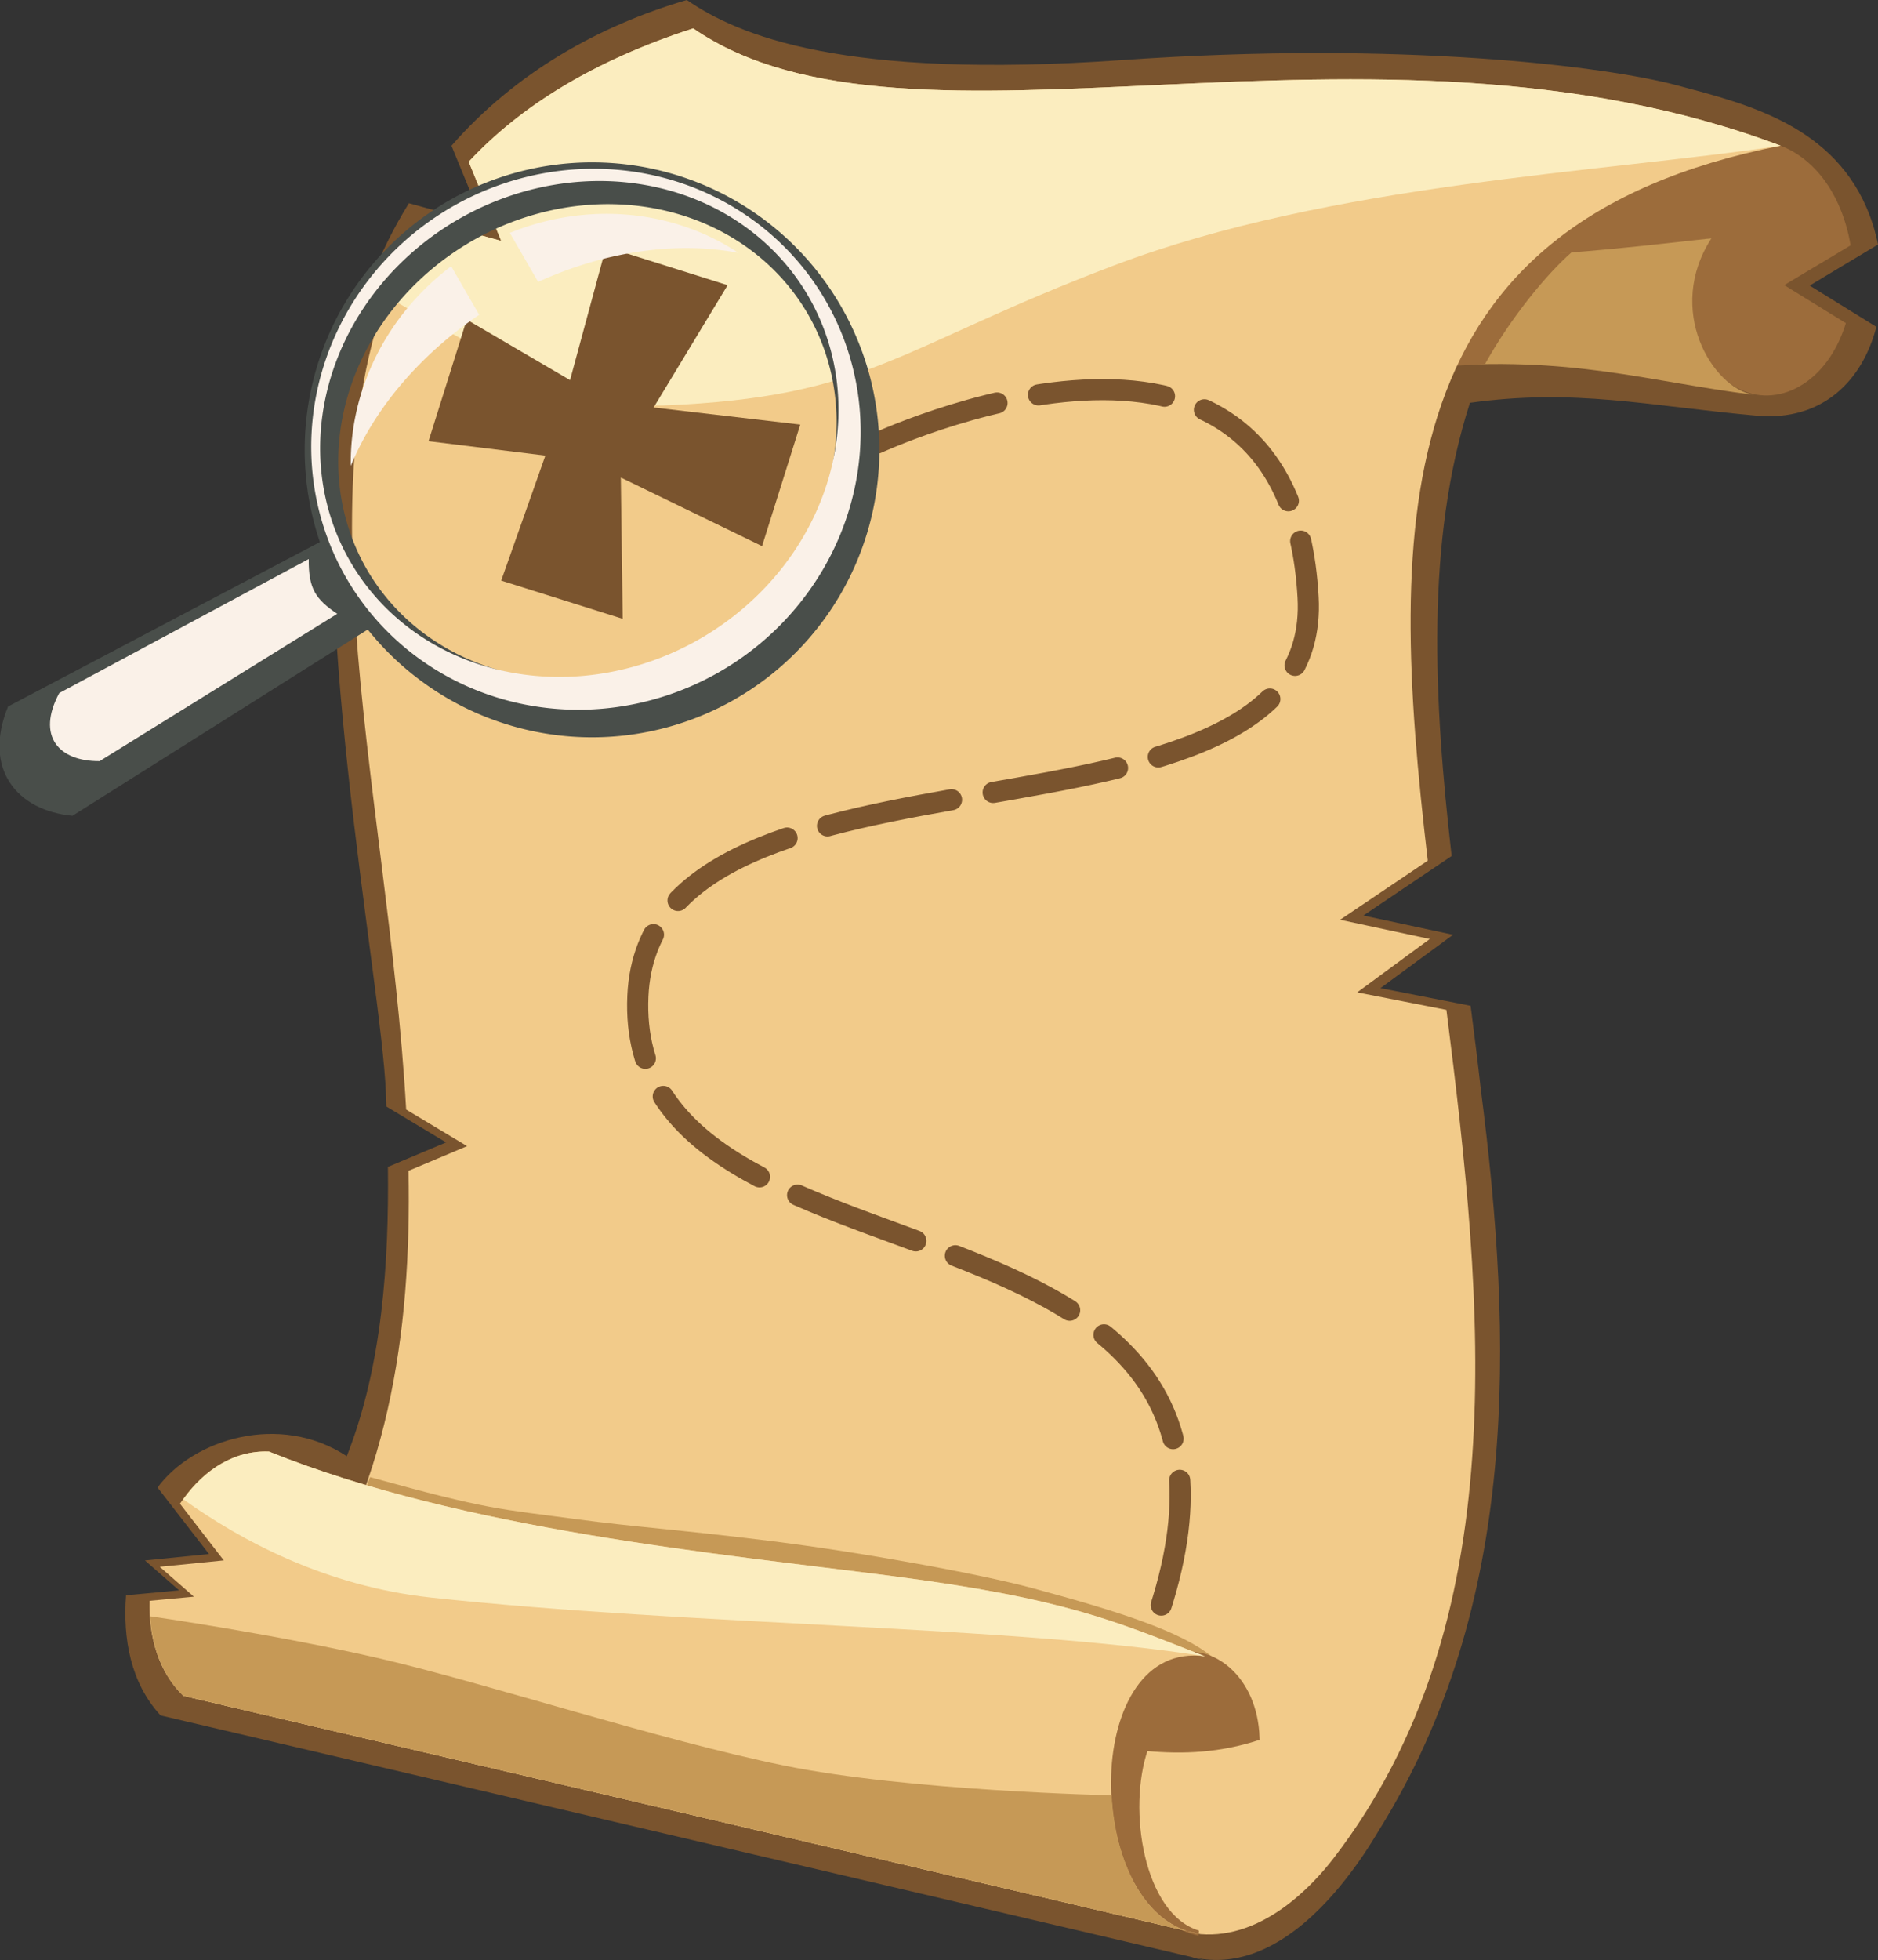 <?xml version="1.0" encoding="UTF-8" standalone="no"?>
<!-- Created with Inkscape (http://www.inkscape.org/) -->

<svg
   xmlns:dc="http://purl.org/dc/elements/1.1/"
   xmlns:cc="http://creativecommons.org/ns#"
   xmlns:rdf="http://www.w3.org/1999/02/22-rdf-syntax-ns#"
   xmlns:svg="http://www.w3.org/2000/svg"
   xmlns="http://www.w3.org/2000/svg"
   xmlns:sodipodi="http://sodipodi.sourceforge.net/DTD/sodipodi-0.dtd"
   xmlns:inkscape="http://www.inkscape.org/namespaces/inkscape"
   width="125.415mm"
   height="130.852mm"
   viewBox="0 0 444.385 463.648"
   id="svg2"
   version="1.1"
   inkscape:version="0.91 r"
   sodipodi:docname="scroll.svg"
   inkscape:export-filename="/home/sankalpo/Projects/2010-05-30 Inkscape Drawings/scroll.png"
   inkscape:export-xdpi="405.04999"
   inkscape:export-ydpi="405.04999">
  <rect x="0" y="0" width="444.385" height="463.648" fill="#333333" stroke="none"/>
  <defs
     id="defs4">
    <inkscape:path-effect
       effect="spiro"
       id="path-effect3342"
       is_visible="true" />
  </defs>
  <sodipodi:namedview
     id="base"
     pagecolor="#ffffff"
     bordercolor="#666666"
     borderopacity="1.0"
     inkscape:pageopacity="0.0"
     inkscape:pageshadow="2"
     inkscape:zoom="0.70000001"
     inkscape:cx="438.19699"
     inkscape:cy="141.49303"
     inkscape:document-units="px"
     inkscape:current-layer="layer1"
     showgrid="false"
     inkscape:window-width="2560"
     inkscape:window-height="1337"
     inkscape:window-x="0"
     inkscape:window-y="0"
     inkscape:window-maximized="1"
     inkscape:object-nodes="true"
     inkscape:snap-intersection-paths="true"
     inkscape:snap-global="false"
     inkscape:object-paths="true"
     fit-margin-top="0"
     fit-margin-left="0"
     fit-margin-right="0"
     fit-margin-bottom="0" />
  <g
     inkscape:label="Layer 1"
     inkscape:groupmode="layer"
     id="layer1"
     transform="translate(-106.65,-203.473)">
    <path
       style="fill:#7a542e;fill-opacity:1;fill-rule:evenodd;stroke:none;stroke-width:1px;stroke-linecap:butt;stroke-linejoin:miter;stroke-opacity:1"
       d="m 269.164,203.473 c -20.754,6.078 -40.55,17.157 -55.684,34.473 l 7.578,18.443 -17.645,-4.848 c -7.092,11.413 -12.443,24.874 -15.398,40.609 -9.507,50.619 8.865,143.01 9.945,169.697 0.044,1.089 0.074,2.239 0.115,3.346 l 14.133,8.482 -13.764,5.797 c 0.247,22.519 -1.305,47.083 -9.736,68.424 -15.864,-10.437 -36.37,-4.018 -44.779,7.406 l 12.174,15.736 -15.152,1.516 8.082,7.072 -12.555,1.162 c -0.772,10.232 1.057,20.712 8.18,28.426 81.208,19.011 163.66,38.345 243.902,57.125 0.03,0.007 0.06,0.012 0.09,0.019 0.261,0.122 2.316,0.706 3.137,0.762 -1.272,-0.343 -1.806,-0.47 -2.301,-0.588 18.88,3.909 34.635,-15.208 43.529,-30.277 33.201,-53.369 31.711,-115.746 24.008,-175.307 -0.702,-6.356 -1.524,-12.902 -2.391,-19.582 l -21.334,-4.178 17.174,-12.627 -21.213,-4.545 20.887,-14.082 c -4.202,-36.523 -6.229,-74.519 4.332,-107.191 24.888,-3.432 41.928,0.697 67.801,3.043 15.642,1.418 25.098,-8.344 28.367,-21.002 l -15.781,-9.766 16.17,-9.713 c -0.465,-2.298 -1.099,-4.565 -1.922,-6.758 -8.017,-21.357 -28.96,-26.443 -45.691,-30.9 -16.731,-4.457 -65.067,-10.606 -131.246,-5.965 -66.179,4.641 -90.843,-5.819 -103.012,-14.211 z"
       id="path4177"
       inkscape:connector-curvature="0" />
    <path
       style="fill:#9c6c3b;fill-opacity:1;fill-rule:evenodd;stroke:none;stroke-width:1px;stroke-linecap:butt;stroke-linejoin:miter;stroke-opacity:1"
       d="m 454.568,236.158 -20.707,35.861 77.762,-12.18 c -7.215,7.94 -5.568,23.158 0.816,30.945 8.226,10.034 21.148,7.389 27.93,-3.936 1.293,-2.16 2.307,-4.5 3.064,-6.945 l -14.588,-8.996 15.705,-9.4 c -1.141,-6.891 -3.97,-13.318 -8.25,-17.873 -2.461,-2.619 -5.302,-4.56 -8.311,-5.699 l -73.422,-1.777 z"
       id="path4220"
       inkscape:connector-curvature="0" />
    <path
       style="fill:#c69956;fill-opacity:1;fill-rule:evenodd;stroke:none;stroke-width:1px;stroke-linecap:butt;stroke-linejoin:miter;stroke-opacity:1"
       d="m 431.588,260.311 c 16.334,0.935 16.113,2.893 28.275,3.403 12.163,0.511 30.388,-1.47 51.761,-3.875 -10.943,16.833 0.103,35.404 10.06,37.024 -25.479,-3.195 -43.069,-9.334 -76.86,-6.622 -10.687,0.858 -16.481,1.275 -31.937,-1.176 3.699,-7.786 15.026,-19.719 18.701,-28.755 z"
       id="path4181"
       inkscape:connector-curvature="0"
       sodipodi:nodetypes="czccscc" />
    <path
       style="fill:#9c6c3b;fill-opacity:1;fill-rule:evenodd;stroke:none;stroke-width:1px;stroke-linecap:butt;stroke-linejoin:miter;stroke-opacity:1"
       d="m 458.034,289.592 c 6.25,-11.25 14.753,-21.423 20.467,-26.423 l -17.414,0.588 -19.571,26.744 z"
       id="path4199"
       inkscape:connector-curvature="0"
       sodipodi:nodetypes="ccccc" />
    <path
       style="fill:#f2cb8a;fill-opacity:1;fill-rule:evenodd;stroke:none;stroke-width:1;stroke-linecap:butt;stroke-linejoin:miter;stroke-miterlimit:4;stroke-dasharray:none;stroke-opacity:1"
       d="m 270.67,210.188 c -23.743,7.705 -40.9,18.437 -53.125,31.52 l 7.701,18.744 -18.266,-5.021 c -33.077,52.725 -8.566,133.418 -4.221,210.471 l 14.424,8.654 -13.867,5.838 c 0.759,38.728 -4.9,76.014 -27.1,107.748 -3.895,5.568 -13.25,16.29 -26.221,16.414 l 240.719,56.379 c 14.941,1.203 26.759,-11.8 31.428,-17.857 43.064,-55.876 35.671,-130.491 26.766,-200.752 l -21.109,-4.135 17.174,-12.627 -21.213,-4.545 20.742,-13.984 C 434.941,325.747 435.035,256.264 527.99,237.936 430.32,201.149 321.94,245.534 270.67,210.188 Z"
       id="path3340"
       inkscape:connector-curvature="0" />
    <path
       style="fill:none;fill-rule:evenodd;stroke:#7a542e;stroke-width:5;stroke-linecap:round;stroke-linejoin:miter;stroke-miterlimit:4;stroke-dasharray:30, 10;stroke-dashoffset:12;stroke-opacity:1"
       d="m 289.914,608.067 c 0,0 72.593,27.156 89.398,-18.687 41.329,-112.738 -125.139,-74.261 -121.723,-150.341 3.03,-67.509 162.219,-28.365 158.594,-94.277 -4.546,-82.662 -103.036,-36.027 -103.036,-36.027"
       id="path4206"
       inkscape:connector-curvature="0"
       sodipodi:nodetypes="csssc" />
    <path
       style="fill:#c69956;fill-opacity:1;fill-rule:evenodd;stroke:none;stroke-width:1px;stroke-linecap:butt;stroke-linejoin:miter;stroke-opacity:1"
       d="m 192.687,556.882 1.515,-4.041 c 28.393,7.857 30.36,7.462 48.988,9.972 13.785,1.857 23.305,2.347 45.946,5.156 22.112,2.744 49.812,7.895 61.763,11.116 20.996,5.658 35.493,10.371 42.703,16.366 7.21,5.995 1.872,5.625 1.872,5.625 l -89.146,-8.586 -114.4,-22.728 z"
       id="path4175"
       inkscape:connector-curvature="0"
       sodipodi:nodetypes="ccssszcccc" />
    <path
       transform="matrix(-0.336,0.608,0.413,0.494,0.802,568.136)"
       style="fill:#9c6c3b;fill-opacity:1;fill-rule:evenodd;stroke:#9c6c3b;stroke-width:1.548;stroke-linecap:butt;stroke-linejoin:miter;stroke-miterlimit:4;stroke-dasharray:none;stroke-opacity:1"
       d="m -431.98,625.518 c -13.475,-12.087 -8.801,-33.597 4.149,-44.003 17.709,-14.231 43.926,-8.188 56.687,9.597 10.773,15.015 10.929,35.505 1.501,51.206 11.834,-22.796 -8.485,-48.931 -28.609,-53.217 -9.79,13.673 -20.243,25.689 -33.727,36.417 z"
       id="path3365"
       inkscape:connector-curvature="0"
       sodipodi:nodetypes="cssccc" />
    <path
       style="fill:#f2cb8a;fill-opacity:1;fill-rule:evenodd;stroke:none;stroke-width:1px;stroke-linecap:butt;stroke-linejoin:miter;stroke-opacity:1"
       d="m 169.174,546.789 c -8.222,0.115 -15.139,5.145 -19.941,12.344 l 10.371,13.406 -15.152,1.516 8.082,7.072 -10.492,0.971 c -0.239,8.549 2.156,16.834 7.955,22.457 0,0 210.159,49.195 237.611,55.678 -24.902,-8.004 -24.56,-68.909 4.168,-65.014 -21.467,-8.41 -33.283,-13.704 -74.105,-18.988 -40.823,-5.285 -101.171,-10.832 -147.365,-29.426 -0.379,-0.015 -0.757,-0.021 -1.131,-0.016 z m 218.434,113.443 c 0.929,0.298 1.888,0.531 2.887,0.676 -0.263,-0.062 -2.576,-0.602 -2.887,-0.676 z"
       id="path4169"
       inkscape:connector-curvature="0" />
    <g
       transform="translate(-255.092,269.622)"
       style="display:inline"
       inkscape:label="Layer"
       id="layer3">
      <g
         transform="matrix(0.886,0,0,0.886,14.95,15.73)"
         id="g4490">
        <g
           id="g4492">
          <rect
             style="color:#000000;display:inline;overflow:visible;visibility:visible;fill:#9c6c3b;fill-opacity:1;fill-rule:nonzero;stroke:none;stroke-width:2;marker:none;enable-background:accumulate"
             id="rect4494"
             width="66.67"
             height="66.67"
             x="177.844"
             y="18.132" />
          <rect
             y="18.132"
             x="98.013"
             height="66.67"
             width="66.67"
             id="rect4496"
             style="color:#000000;display:inline;overflow:visible;visibility:visible;fill:#c69956;fill-opacity:1;fill-rule:nonzero;stroke:none;stroke-width:2;marker:none;enable-background:accumulate" />
          <rect
             style="color:#000000;display:inline;overflow:visible;visibility:visible;fill:#f2cb8a;fill-opacity:1;fill-rule:nonzero;stroke:none;stroke-width:2;marker:none;enable-background:accumulate"
             id="rect4498"
             width="66.67"
             height="66.67"
             x="18.183"
             y="18.132" />
        </g>
        <g
           id="g4500">
          <rect
             style="color:#000000;display:inline;overflow:visible;visibility:visible;fill:#7a542e;fill-opacity:1;fill-rule:nonzero;stroke:none;stroke-width:2;marker:none;enable-background:accumulate"
             id="rect4502"
             width="66.67"
             height="66.67"
             x="18.183"
             y="101.27" />
          <rect
             y="101.27"
             x="98.013"
             height="66.67"
             width="66.67"
             id="rect4504"
             style="color:#000000;display:inline;overflow:visible;visibility:visible;fill:#fbedbf;fill-opacity:1;fill-rule:nonzero;stroke:none;stroke-width:2;marker:none;enable-background:accumulate" />
        </g>
        <g
           id="g4506">
          <rect
             y="190.6"
             x="18.183"
             height="66.67"
             width="66.67"
             id="rect4508"
             style="color:#000000;display:inline;overflow:visible;visibility:visible;fill:#494e4a;fill-opacity:1;fill-rule:nonzero;stroke:none;stroke-width:2;marker:none;enable-background:accumulate" />
          <rect
             y="190.6"
             x="98.013"
             height="66.67"
             width="66.67"
             id="rect4510"
             style="color:#000000;display:inline;overflow:visible;visibility:visible;fill:#faf1e8;fill-opacity:1;fill-rule:nonzero;stroke:none;stroke-width:2;stroke-opacity:1;marker:none;enable-background:accumulate" />
        </g>
      </g>
    </g>
    <path
       style="fill:#fbedbf;fill-opacity:1;fill-rule:evenodd;stroke:none;stroke-width:1;stroke-linecap:butt;stroke-linejoin:miter;stroke-miterlimit:4;stroke-dasharray:none;stroke-opacity:1"
       d="m 270.67,210.188 c -23.758,7.71 -40.896,18.462 -53.105,31.564 l 7.682,18.699 -18.205,-5.004 c -3.596,5.741 -6.519,11.808 -8.855,18.168 18.977,10.807 44.016,26.243 65.262,25.766 48.978,-1.94 55.55,-13.699 106.828,-33.139 51.278,-19.44 115.761,-21.965 157.715,-28.307 C 430.32,201.149 321.94,245.534 270.67,210.188 Z"
       id="path4159"
       inkscape:connector-curvature="0" />
    <path
       style="fill:#c69956;fill-opacity:1;fill-rule:evenodd;stroke:none;stroke-width:1px;stroke-linecap:butt;stroke-linejoin:miter;stroke-opacity:1"
       d="m 369.697,628.096 c 0,0 -48.024,-0.996 -77.592,-7.05 -29.568,-6.054 -70.363,-19.435 -95.27,-25.233 -24.906,-5.798 -54.674,-10.06 -54.674,-10.06 0.462,7.21 2.87,13.989 7.834,18.803 0,0 217.012,50.798 240.498,56.354 -13.028,-1.895 -20.025,-17.35 -20.797,-32.812 z"
       id="path4173"
       inkscape:connector-curvature="0"
       sodipodi:nodetypes="czzcccc" />
    <path
       style="fill:#fbedbf;fill-opacity:1;fill-rule:evenodd;stroke:none;stroke-width:1px;stroke-linecap:butt;stroke-linejoin:miter;stroke-opacity:1"
       d="m 170.305,546.805 c -8.293,-0.335 -15.293,4.358 -20.283,11.289 13.723,9.805 33.704,20.544 58.607,23.236 61.772,6.678 137.074,6.611 183.147,13.889 -21.467,-8.41 -33.283,-13.704 -74.105,-18.988 -40.823,-5.285 -101.171,-10.832 -147.365,-29.426 z"
       id="path4166"
       inkscape:connector-curvature="0"
       sodipodi:nodetypes="ccscsc" />
    <path
       style="color:#000000;display:inline;overflow:visible;visibility:visible;opacity:1;fill:#7a542e;fill-opacity:1;fill-rule:nonzero;stroke:none;stroke-width:1;stroke-miterlimit:4;stroke-dasharray:none;stroke-opacity:1;marker:none;enable-background:accumulate"
       d="m 250.068,261.878 -8.531,31.495 -24.442,-14.303 -9.044,28.753 27.649,3.401 -10.455,29.573 28.753,9.044 -0.447,-33.421 33.421,16.227 9.044,-28.753 -34.704,-4.042 17.509,-28.929 z"
       id="rect4201"
       inkscape:connector-curvature="0"
       sodipodi:nodetypes="ccccccccccccc" />
    <g
       id="g4231"
       transform="matrix(0.545,0.944,-0.944,0.545,370.221,-541.119)">
      <path
         id="path4208"
         d="m 619.477,426.068 a 62.377,62.377 0 0 0 -62.377,62.377 62.377,62.377 0 0 0 62.377,62.377 62.377,62.377 0 0 0 62.377,-62.377 62.377,62.377 0 0 0 -62.377,-62.377 z m -2.021,7.07 a 50.255,55.306 0 0 1 50.256,55.307 50.255,55.306 0 0 1 -50.256,55.305 50.255,55.306 0 0 1 -50.254,-55.305 50.255,55.306 0 0 1 50.254,-55.307 z"
         style="color:#000000;display:inline;overflow:visible;visibility:visible;opacity:1;fill:#494e4a;fill-opacity:1;fill-rule:nonzero;stroke:none;stroke-width:1;stroke-linecap:round;stroke-miterlimit:4;stroke-dasharray:none;stroke-dashoffset:2.4;stroke-opacity:1;marker:none;enable-background:accumulate"
         inkscape:connector-curvature="0" />
      <path
         sodipodi:nodetypes="ccccc"
         inkscape:connector-curvature="0"
         id="rect4218"
         d="m 607.354,547.286 c 8.847,4.189 13.282,3.948 21.466,0.758 l 3.03,77.782 c -6.984,9.85 -18.538,11.85 -27.527,0.253 z"
         style="color:#000000;display:inline;overflow:visible;visibility:visible;opacity:1;fill:#494e4a;fill-opacity:1;fill-rule:nonzero;stroke:none;stroke-width:1;stroke-linecap:round;stroke-miterlimit:4;stroke-dasharray:none;stroke-dashoffset:2.4;stroke-opacity:1;marker:none;enable-background:accumulate" />
      <path
         id="path4213"
         d="m 616.824,428.34 a 58.21,60.104 0 0 0 -58.209,60.105 58.21,60.104 0 0 0 58.209,60.104 58.21,60.104 0 0 0 58.211,-60.104 58.21,60.104 0 0 0 -58.211,-60.105 z m -2.652,2.779 a 52.528,57.452 0 0 1 52.529,57.451 52.528,57.452 0 0 1 -52.529,57.453 52.528,57.452 0 0 1 -52.527,-57.453 52.528,57.452 0 0 1 52.527,-57.451 z"
         style="color:#000000;display:inline;overflow:visible;visibility:visible;opacity:1;fill:#faf1e8;fill-opacity:1;fill-rule:nonzero;stroke:none;stroke-width:1;stroke-linecap:round;stroke-miterlimit:4;stroke-dasharray:none;stroke-dashoffset:2.4;stroke-opacity:1;marker:none;enable-background:accumulate"
         inkscape:connector-curvature="0" />
      <path
         style="color:#000000;display:inline;overflow:visible;visibility:visible;opacity:1;fill:#faf1e8;fill-opacity:1;fill-rule:nonzero;stroke:none;stroke-width:1;stroke-linecap:round;stroke-miterlimit:4;stroke-dasharray:none;stroke-dashoffset:2.4;stroke-opacity:1;marker:none;enable-background:accumulate"
         d="m 609.245,553.551 c 5.519,3.267 8.286,3.079 13.391,0.591 l 1.891,60.655 c -4.357,7.681 -11.565,9.241 -17.173,0.197 z"
         id="path4221"
         inkscape:connector-curvature="0"
         sodipodi:nodetypes="ccccc" />
      <path
         id="path4223"
         d="m 598.361,439.549 a 50.634,53.664 0 0 0 -28.576,40.814 l 12.279,0 a 46.72,64.271 0 0 1 16.297,-40.814 z m -28.674,55.461 a 50.634,53.664 0 0 0 26.633,40.543 46.72,64.271 0 0 1 -14.467,-40.543 l -12.166,0 z"
         style="color:#000000;display:inline;overflow:visible;visibility:visible;opacity:1;fill:#faf1e8;fill-opacity:1;fill-rule:nonzero;stroke:none;stroke-width:1;stroke-linecap:round;stroke-miterlimit:4;stroke-dasharray:none;stroke-dashoffset:2.4;stroke-opacity:1;marker:none;enable-background:accumulate"
         inkscape:connector-curvature="0" />
    </g>
  </g>
</svg>
